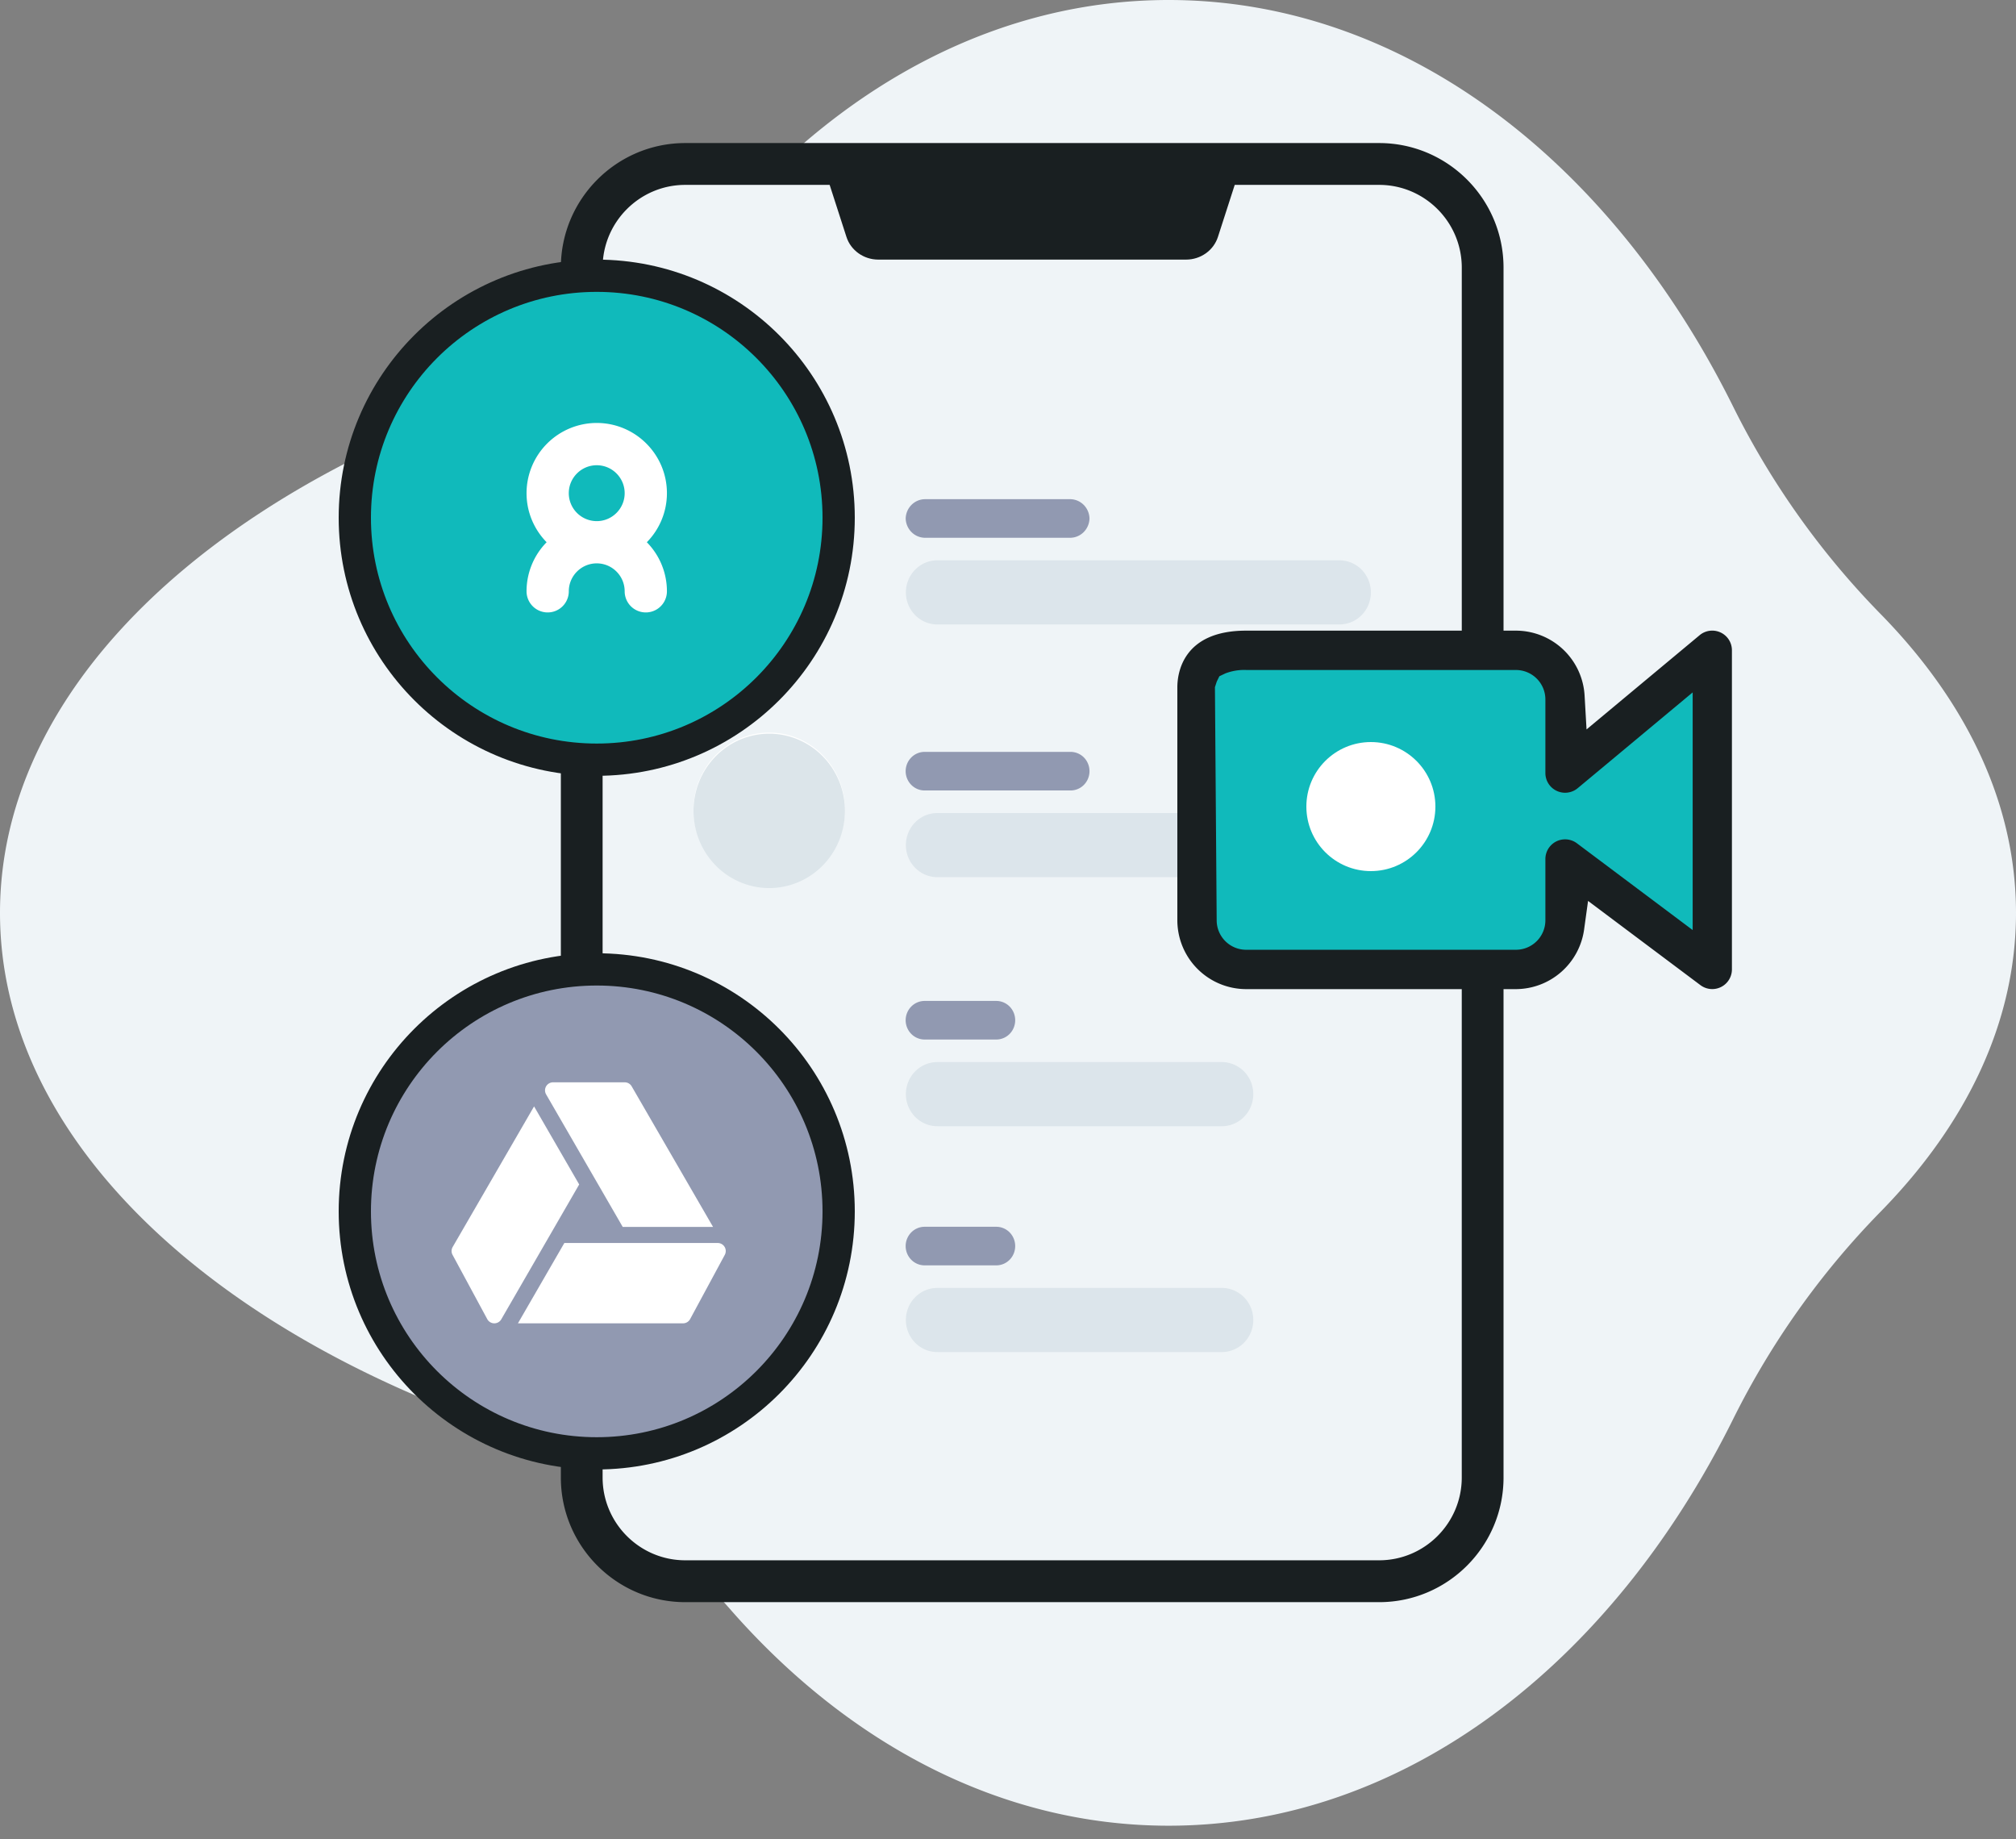 <svg xmlns="http://www.w3.org/2000/svg" fill="none" viewBox="0 0 125 114">
  <rect x="0" y="0" width="125" height="114" fill="#808080" stroke="none"/>
  <path fill="#EFF4F7" d="M125 56.588c0-6.746-3.053-13.07-8.385-18.515a50.468 50.468 0 0 1-9.159-12.879C99.915 10.004 87.057 0 72.462 0 62.09 0 52.596 5.053 45.264 13.428c-4.854 5.544-10.982 9.797-17.82 12.542C10.884 32.621 0 43.852 0 56.588c0 12.736 10.883 23.967 27.445 30.618 6.837 2.745 12.965 6.998 17.82 12.541 7.332 8.376 16.825 13.429 27.197 13.429 14.595 0 27.453-10.005 34.994-25.195a50.467 50.467 0 0 1 9.159-12.878C121.947 69.658 125 63.334 125 56.588Z"/>
  <path fill="#EFF4F7" d="M92 16.532v75.121c0 3.557-2.88 6.44-6.435 6.44h-43.13A6.437 6.437 0 0 1 36 91.653v-75.12c0-3.558 2.88-6.44 6.435-6.44h43.13A6.437 6.437 0 0 1 92 16.532Z"/>
  <path fill="#191F21" d="M75.517 14.686 77 10.092H51l1.483 4.594c.27.837 1.071 1.407 1.977 1.407h19.08c.906 0 1.707-.57 1.977-1.407Z"/>
  <path fill="#191F21" stroke="#191F21" stroke-width=".45" d="M42.489 99.093h43.022c4.13 0 7.489-3.366 7.489-7.502V45.74a1.07 1.07 0 1 0-2.14 0V91.59c0 2.955-2.4 5.358-5.349 5.358H42.489c-2.95 0-5.35-2.403-5.35-5.358V16.594c0-2.955 2.4-5.358 5.35-5.358h43.022c2.95 0 5.35 2.403 5.35 5.358v30.048a1.07 1.07 0 1 0 2.139 0V16.594c0-4.136-3.36-7.501-7.489-7.501H42.489c-4.13 0-7.489 3.365-7.489 7.5v74.998c0 4.136 3.36 7.502 7.489 7.502Z"/>
  <path fill="#C4C4C4" d="M75 43h20v1H75z"/>
  <path fill="#9199B1" d="M57.393 30.945h8.923c.32-.009.63.113.862.337.232.224.367.533.375.859a1.24 1.24 0 0 1-.375.859 1.194 1.194 0 0 1-.862.337h-8.923c-.32.008-.63-.113-.861-.337a1.24 1.24 0 0 1-.376-.86c.009-.325.144-.634.376-.858.232-.224.542-.346.861-.337Z"/>
  <path fill="#C5D2DB" d="M83.05 38.711H58.12c-.518 0-1.014-.21-1.38-.582a2.009 2.009 0 0 1-.572-1.406c0-.527.206-1.033.572-1.406a1.933 1.933 0 0 1 1.38-.583h24.929c.517 0 1.013.21 1.38.583.365.373.57.878.571 1.406 0 .527-.205 1.033-.571 1.406a1.933 1.933 0 0 1-1.38.582Z" opacity=".452"/>
  <path fill="#DCE5EA" d="M47.694 29.8c-.928.001-1.836.282-2.608.808a4.767 4.767 0 0 0-1.729 2.147 4.871 4.871 0 0 0-.267 2.765c.181.928.629 1.78 1.285 2.45a4.667 4.667 0 0 0 2.404 1.309c.91.184 1.854.09 2.712-.273a4.715 4.715 0 0 0 2.107-1.762 4.864 4.864 0 0 0 .434-4.49 4.793 4.793 0 0 0-1.018-1.552 4.69 4.69 0 0 0-1.523-1.037 4.618 4.618 0 0 0-1.797-.364Z"/>
  <path fill="#9199B1" d="M57.33 62.048h4.443c.311 0 .61.126.83.35.22.224.343.529.343.846 0 .317-.123.622-.343.846-.22.224-.519.35-.83.35H57.33c-.311 0-.61-.126-.83-.35a1.208 1.208 0 0 1 0-1.692c.22-.224.519-.35.83-.35Z"/>
  <path fill="#C5D2DB" d="M75.758 69.815H58.12c-.518 0-1.014-.21-1.38-.583a2.009 2.009 0 0 1-.572-1.406c0-.527.206-1.033.572-1.406a1.933 1.933 0 0 1 1.38-.582h17.638c.517 0 1.013.21 1.379.582.366.373.572.879.572 1.406 0 .527-.206 1.033-.572 1.406a1.932 1.932 0 0 1-1.38.583Z" opacity=".446"/>
  <path fill="#9199B1" d="M57.33 76.048h4.443c.311 0 .61.126.83.35.22.225.343.529.343.846 0 .317-.123.622-.343.846-.22.224-.519.35-.83.35H57.33c-.311 0-.61-.126-.83-.35a1.208 1.208 0 0 1 0-1.692c.22-.224.519-.35.83-.35Z"/>
  <path fill="#C5D2DB" d="M75.758 83.815H58.12c-.518 0-1.014-.21-1.38-.583a2.009 2.009 0 0 1-.572-1.406c0-.527.206-1.033.572-1.406a1.933 1.933 0 0 1 1.38-.582h17.638c.517 0 1.013.21 1.379.582.366.373.572.879.572 1.406 0 .527-.206 1.033-.572 1.406a1.932 1.932 0 0 1-1.38.583Z" opacity=".446"/>
  <path fill="#fff" d="M47.695 45.413c-.929 0-1.837.28-2.608.806a4.766 4.766 0 0 0-1.73 2.148 4.872 4.872 0 0 0-.266 2.765c.18.928.628 1.78 1.285 2.45a4.668 4.668 0 0 0 2.403 1.309c.911.184 1.855.09 2.713-.273a4.715 4.715 0 0 0 2.107-1.762 4.864 4.864 0 0 0 .434-4.49 4.792 4.792 0 0 0-1.019-1.552 4.69 4.69 0 0 0-1.523-1.037 4.62 4.62 0 0 0-1.796-.364Z"/>
  <path fill="#DCE5EA" d="M47.695 45.482c-.929 0-1.837.28-2.608.807a4.766 4.766 0 0 0-1.73 2.147 4.872 4.872 0 0 0-.266 2.765c.18.928.628 1.78 1.285 2.45a4.668 4.668 0 0 0 2.403 1.309c.911.184 1.855.09 2.713-.273a4.716 4.716 0 0 0 2.107-1.762 4.865 4.865 0 0 0 .434-4.49 4.794 4.794 0 0 0-1.019-1.552 4.692 4.692 0 0 0-1.523-1.037 4.62 4.62 0 0 0-1.796-.364Z"/>
  <path fill="#9199B1" d="M57.33 46.609h9.05c.31 0 .609.126.83.35.22.225.343.53.343.846 0 .318-.124.622-.344.846-.22.225-.519.35-.83.35H57.33c-.311 0-.61-.125-.83-.35a1.208 1.208 0 0 1 0-1.692c.22-.224.519-.35.83-.35Z"/>
  <path fill="#C5D2DB" d="M78.41 54.376H58.12c-.518 0-1.014-.21-1.38-.582a2.009 2.009 0 0 1-.572-1.406c0-.528.206-1.033.572-1.407a1.933 1.933 0 0 1 1.38-.582h20.289c.517 0 1.013.21 1.38.582.365.373.57.879.571 1.406 0 .528-.205 1.033-.571 1.406a1.932 1.932 0 0 1-1.38.583Z" opacity=".452"/>
  <path fill="#10BABB" stroke="#191F21" stroke-width="2" d="M37 47.093c8.284 0 15-6.716 15-15 0-8.285-6.716-15-15-15-8.284 0-15 6.715-15 15 0 8.284 6.716 15 15 15Z"/>
  <path fill="#fff" d="M41.352 30.571c0-2.4-1.953-4.352-4.352-4.352a4.357 4.357 0 0 0-4.352 4.352c0 1.184.476 2.257 1.245 3.042a4.336 4.336 0 0 0-1.245 3.042 1.31 1.31 0 0 0 2.62 0c0-.955.777-1.732 1.732-1.732s1.732.777 1.732 1.732a1.31 1.31 0 0 0 2.62 0 4.335 4.335 0 0 0-1.246-3.042 4.334 4.334 0 0 0 1.246-3.042ZM37 28.84c.955 0 1.732.777 1.732 1.732s-.777 1.733-1.732 1.733a1.734 1.734 0 0 1-1.733-1.733c0-.955.778-1.732 1.733-1.732Z"/>
  <path fill="#10BABB" d="M97.102 47.988v-4.564a3.052 3.052 0 0 0-3.043-3.043H77.325c-1.673 0-3.043.61-3.043 2.282v14.453a3.053 3.053 0 0 0 3.043 3.043H94.06a3.052 3.052 0 0 0 3.043-3.043v-3.8l9.13 6.842V40.381l-9.13 7.607Z"/>
  <path fill="#191F21" d="M107.386 40.314a1.216 1.216 0 0 0-.701-1.106 1.221 1.221 0 0 0-1.299.166l-7.014 5.843-.121-2.103a4.27 4.27 0 0 0-4.255-4.02H77.262C73.307 39.094 73 41.777 73 42.6v14.452a4.273 4.273 0 0 0 4.263 4.264h16.733a4.286 4.286 0 0 0 4.223-3.682l.247-1.786 6.969 5.222a1.22 1.22 0 0 0 1.951-.976V40.314Zm-2.434 17.34-7.179-5.38a1.222 1.222 0 0 0-1.953.976v3.8a1.828 1.828 0 0 1-1.824 1.826H77.263a1.827 1.827 0 0 1-1.824-1.825l-.108-14.454.113-.346.162-.33.374-.178c.422-.16.872-.231 1.322-.209h16.694a1.826 1.826 0 0 1 1.824 1.825v4.563a1.222 1.222 0 0 0 2.001.94l7.131-5.94v14.732Z"/>
  <path fill="#9199B1" stroke="#191F21" stroke-width="2" d="M37 90.093c8.284 0 15-6.716 15-15 0-8.285-6.716-15-15-15-8.284 0-15 6.715-15 15 0 8.284 6.716 15 15 15Z"/>
  <path fill="#fff" fill-rule="evenodd" d="M38.735 67.093h-4.443a.498.498 0 0 0-.431.747l4.75 8.217h5.601l-5.046-8.716a.498.498 0 0 0-.431-.248Zm-5.62 1.492-5.048 8.717a.498.498 0 0 0-.007.486l2.152 3.985c.085.158.25.258.43.26h.008a.498.498 0 0 0 .431-.248l4.831-8.36-2.798-4.84Zm11.387 8.469a.498.498 0 0 1 .438.734l-2.151 3.985a.498.498 0 0 1-.439.26H32.114l2.878-4.98h9.51Z" clip-rule="evenodd"/>
  <circle cx="85" cy="50" r="4" fill="#fff"/>
</svg>
